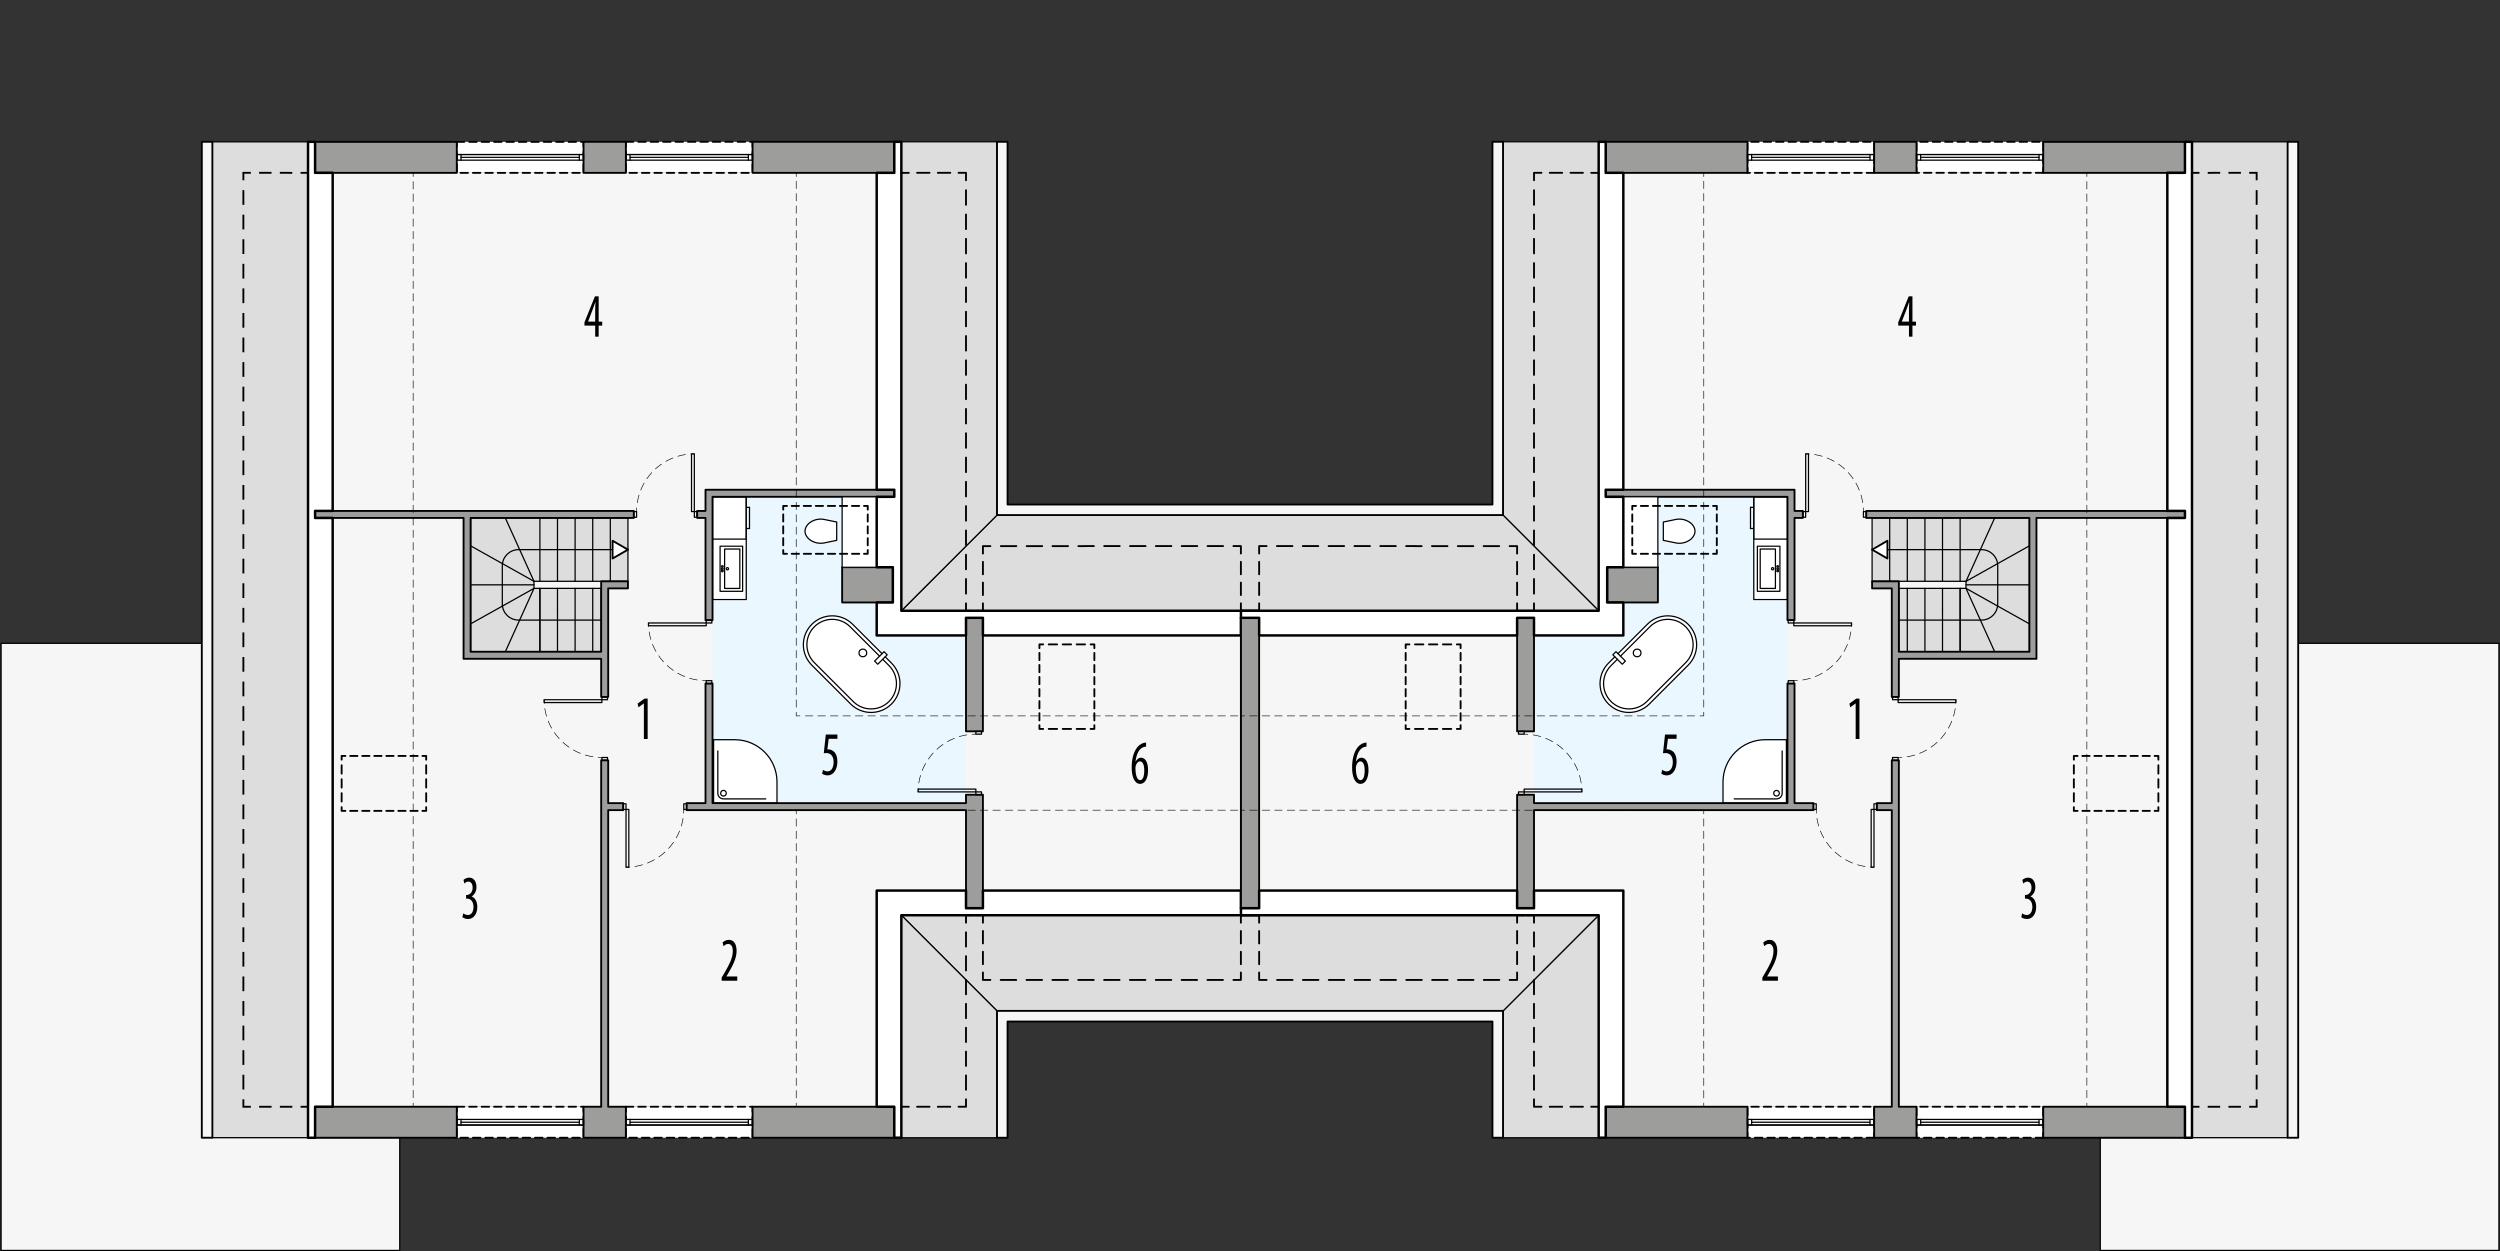 <?xml version="1.0" encoding="UTF-8"?><svg id="a" xmlns="http://www.w3.org/2000/svg" viewBox="0 0 1006.16 503.65"><rect x="0" y="0" width="1006.16" height="503.65" fill="#333333" stroke="none"/><rect x="882.19" y="57.08" width="38.5" height="400.82" transform="translate(1802.88 514.98) rotate(-180)" style="fill:#ddd; stroke:#000; stroke-linecap:round; stroke-linejoin:round; stroke-width:.5px;"/><polygon points="643.41 368.35 604.91 406.87 604.91 457.9 643.41 457.9 643.41 368.35" style="fill:#ddd; stroke:#000; stroke-linecap:round; stroke-linejoin:round; stroke-width:.5px;"/><polygon points="643.41 245.82 604.91 207.31 604.91 57.07 643.41 57.07 643.41 245.82" style="fill:#ddd; stroke:#000; stroke-linecap:round; stroke-linejoin:round; stroke-width:.5px;"/><polygon points="604.91 207.31 401.26 207.31 362.76 245.82 643.41 245.82 604.91 207.31" style="fill:#ddd; stroke:#000; stroke-linecap:round; stroke-linejoin:round; stroke-width:.5px;"/><polygon points="362.76 368.35 401.26 406.87 604.91 406.87 643.41 368.35 362.76 368.35" style="fill:#ddd; stroke:#000; stroke-linecap:round; stroke-linejoin:round; stroke-width:.5px;"/><rect x="85.48" y="57.08" width="38.5" height="400.82" style="fill:#ddd; stroke:#000; stroke-linecap:round; stroke-linejoin:round; stroke-width:.5px;"/><polygon points="362.76 368.35 401.26 406.87 401.26 457.9 362.76 457.9 362.76 368.35" style="fill:#ddd; stroke:#000; stroke-linecap:round; stroke-linejoin:round; stroke-width:.5px;"/><polygon points="362.76 245.82 401.26 207.31 401.26 57.07 362.76 57.07 362.76 245.82" style="fill:#ddd; stroke:#000; stroke-linecap:round; stroke-linejoin:round; stroke-width:.5px;"/><polygon points="160.88 457.89 85.48 457.89 85.48 258.91 .44 258.91 .44 503.26 160.88 503.26 160.88 457.89" style="fill:#f6f6f6; stroke:#000; stroke-linecap:round; stroke-linejoin:round; stroke-width:.5px;"/><polygon points="499.41 255.74 352.84 255.74 352.84 69.55 133.89 69.55 133.89 445.42 352.84 445.42 352.84 358.43 499.41 358.43 499.41 255.74" style="fill:#f6f6f6; stroke-width:0px;"/><polygon points="352.84 199.95 286.77 199.95 286.77 323.22 388.78 323.22 388.78 255.74 352.84 255.74 352.84 199.95" style="fill:#ebf7fe; stroke-width:0px;"/><rect x="183.84" y="57.09" width="51.01" height="12.47" style="fill:#fff; stroke:#000; stroke-dasharray:0 0 3 2; stroke-linecap:round; stroke-linejoin:round; stroke-width:.75px;"/><rect x="251.88" y="57.07" width="50.99" height="12.49" style="fill:#fff; stroke:#000; stroke-dasharray:0 0 3 2; stroke-linecap:round; stroke-linejoin:round; stroke-width:.75px;"/><rect x="183.84" y="445.42" width="51.01" height="12.48" style="fill:#fff; stroke:#000; stroke-dasharray:0 0 3 2; stroke-linecap:round; stroke-linejoin:round; stroke-width:.75px;"/><rect x="251.88" y="445.42" width="50.99" height="12.47" style="fill:#fff; stroke:#000; stroke-dasharray:0 0 3 2; stroke-linecap:round; stroke-linejoin:round; stroke-width:.75px;"/><polygon points="600.66 57.07 600.66 203.05 405.51 203.05 405.51 57.07 401.26 57.07 401.26 207.3 604.91 207.3 604.91 57.07 600.66 57.07" style="fill:#f6f6f6; stroke:#000; stroke-linecap:round; stroke-linejoin:round; stroke-width:.75px;"/><polygon points="401.26 406.85 401.26 457.9 405.51 457.9 405.51 411.12 600.66 411.12 600.66 457.9 604.91 457.9 604.91 406.85 401.26 406.85" style="fill:#f6f6f6; stroke:#000; stroke-linecap:round; stroke-linejoin:round; stroke-width:.75px;"/><rect x="81.22" y="57.08" width="4.25" height="400.82" style="fill:#f6f6f6; stroke:#000; stroke-linecap:round; stroke-linejoin:round; stroke-width:.75px;"/><polygon points="241.95 236.8 214.91 236.8 214.91 233.96 252.72 233.96 252.72 208.45 189.4 208.45 189.4 262.31 241.95 262.31 241.95 236.8" style="fill:#ddd; stroke:#000; stroke-linecap:round; stroke-linejoin:round; stroke-width:.5px;"/><line x1="214.91" y1="235.38" x2="189.4" y2="235.38" style="fill:none; stroke:#000; stroke-linecap:round; stroke-linejoin:round; stroke-width:.5px;"/><line x1="217.29" y1="262.31" x2="217.29" y2="236.8" style="fill:none; stroke:#000; stroke-linecap:round; stroke-linejoin:round; stroke-width:.5px;"/><line x1="214.91" y1="236.8" x2="203.37" y2="262.31" style="fill:none; stroke:#000; stroke-linecap:round; stroke-linejoin:round; stroke-width:.5px;"/><line x1="214.91" y1="236.8" x2="189.4" y2="251.08" style="fill:none; stroke:#000; stroke-linecap:round; stroke-linejoin:round; stroke-width:.5px;"/><line x1="217.29" y1="208.45" x2="217.29" y2="233.96" style="fill:none; stroke:#000; stroke-linecap:round; stroke-linejoin:round; stroke-width:.5px;"/><line x1="214.91" y1="233.96" x2="203.37" y2="208.45" style="fill:none; stroke:#000; stroke-linecap:round; stroke-linejoin:round; stroke-width:.5px;"/><line x1="214.91" y1="233.96" x2="189.4" y2="219.68" style="fill:none; stroke:#000; stroke-linecap:round; stroke-linejoin:round; stroke-width:.5px;"/><line x1="217.29" y1="262.31" x2="217.29" y2="236.8" style="fill:none; stroke:#000; stroke-linecap:round; stroke-linejoin:round; stroke-width:.5px;"/><line x1="224.37" y1="245.13" x2="224.37" y2="236.8" style="fill:none; stroke:#000; stroke-linecap:round; stroke-linejoin:round; stroke-width:.5px;"/><line x1="231.46" y1="262.31" x2="231.46" y2="236.8" style="fill:none; stroke:#000; stroke-linecap:round; stroke-linejoin:round; stroke-width:.5px;"/><line x1="238.55" y1="262.31" x2="238.55" y2="236.8" style="fill:none; stroke:#000; stroke-linecap:round; stroke-linejoin:round; stroke-width:.5px;"/><line x1="224.37" y1="208.45" x2="224.37" y2="233.96" style="fill:none; stroke:#000; stroke-linecap:round; stroke-linejoin:round; stroke-width:.5px;"/><line x1="231.46" y1="208.45" x2="231.46" y2="233.96" style="fill:none; stroke:#000; stroke-linecap:round; stroke-linejoin:round; stroke-width:.5px;"/><line x1="238.55" y1="208.45" x2="238.55" y2="233.96" style="fill:none; stroke:#000; stroke-linecap:round; stroke-linejoin:round; stroke-width:.5px;"/><line x1="245.63" y1="208.45" x2="245.63" y2="233.96" style="fill:none; stroke:#000; stroke-linecap:round; stroke-linejoin:round; stroke-width:.5px;"/><path d="M252.72,221.21h-44.03c-3.61,0-6.53,2.92-6.53,6.53v15.29c0,3.61,2.92,6.53,6.53,6.53h33.26" style="fill:none; stroke:#000; stroke-linecap:round; stroke-linejoin:round; stroke-width:.5px;"/><line x1="224.37" y1="245.13" x2="224.37" y2="262.31" style="fill:none; stroke:#000; stroke-linecap:round; stroke-linejoin:round; stroke-width:.5px;"/><polygon points="252.72 221.21 246.54 217.64 246.54 224.78 252.72 221.21" style="fill:#fff; stroke:#000; stroke-linecap:round; stroke-linejoin:round; stroke-width:.75px;"/><line x1="338.93" y1="228.29" x2="338.93" y2="228.29" style="fill:none; stroke:#000; stroke-linecap:round; stroke-linejoin:round; stroke-width:.5px;"/><path d="M336.74,217.47l-4.93,1.02c-2.01.42-4.1-.01-5.78-1.19-.75-.53-1.34-1.25-1.73-2.08-.42-.91-.42-1.96,0-2.87.39-.83.98-1.55,1.73-2.08,1.68-1.18,3.77-1.61,5.78-1.19l4.93,1.02v7.37" style="fill:#fff; stroke:#000; stroke-linecap:round; stroke-linejoin:round; stroke-width:.5px;"/><path d="M287.2,323.22v-25.51h8.5c9.39,0,17.01,7.61,17.01,17.01v8.5h-25.51Z" style="fill:#fff; stroke:#000; stroke-linecap:round; stroke-linejoin:round; stroke-width:.5px;"/><path d="M288.9,302.23v17.02c0,1.25,1.02,2.27,2.27,2.27h17.02" style="fill:none; stroke:#000; stroke-linecap:round; stroke-linejoin:round; stroke-width:.5px;"/><circle cx="291.17" cy="319.25" r="1.13" style="fill:none; stroke:#000; stroke-linecap:round; stroke-linejoin:round; stroke-width:.5px;"/><rect x="286.77" y="199.95" width="13.57" height="41.34" style="fill:#fff; stroke:#000; stroke-linecap:round; stroke-linejoin:round; stroke-width:.5px;"/><polyline points="289.81 219.83 298.88 219.83 298.88 237.97 289.81 237.97 289.81 219.83" style="fill:none; stroke:#000; stroke-linecap:round; stroke-linejoin:round; stroke-width:.5px;"/><rect x="291.63" y="220.96" width="6.12" height="15.87" style="fill:none; stroke:#000; stroke-linecap:round; stroke-linejoin:round; stroke-width:.5px;"/><circle cx="292.76" cy="228.9" r=".45" style="fill:none; stroke:#000; stroke-linecap:round; stroke-linejoin:round; stroke-width:.5px;"/><circle cx="290.72" cy="228.9" r=".34" style="fill:none; stroke:#000; stroke-linecap:round; stroke-linejoin:round; stroke-width:.5px;"/><circle cx="290.72" cy="229.8" r=".34" style="fill:none; stroke:#000; stroke-linecap:round; stroke-linejoin:round; stroke-width:.5px;"/><circle cx="290.72" cy="227.99" r=".34" style="fill:none; stroke:#000; stroke-linecap:round; stroke-linejoin:round; stroke-width:.5px;"/><line x1="290.32" y1="205.62" x2="290.32" y2="201.37" style="fill:none; stroke:#000; stroke-linecap:round; stroke-linejoin:round; stroke-width:.5px;"/><line x1="288.19" y1="205.62" x2="290.32" y2="205.62" style="fill:none; stroke:#000; stroke-linecap:round; stroke-linejoin:round; stroke-width:.5px;"/><line x1="290.32" y1="201.37" x2="288.19" y2="201.37" style="fill:none; stroke:#000; stroke-linecap:round; stroke-linejoin:round; stroke-width:.5px;"/><line x1="288.19" y1="201.37" x2="288.19" y2="205.62" style="fill:none; stroke:#000; stroke-linecap:round; stroke-linejoin:round; stroke-width:.5px;"/><line x1="301.65" y1="212.7" x2="301.65" y2="204.2" style="fill:none; stroke:#000; stroke-linecap:round; stroke-linejoin:round; stroke-width:.5px;"/><line x1="300.24" y1="212.7" x2="301.65" y2="212.7" style="fill:none; stroke:#000; stroke-linecap:round; stroke-linejoin:round; stroke-width:.5px;"/><line x1="301.65" y1="204.2" x2="300.24" y2="204.2" style="fill:none; stroke:#000; stroke-linecap:round; stroke-linejoin:round; stroke-width:.5px;"/><rect x="286.77" y="199.95" width="13.46" height="17.01" style="fill:#fff; stroke:#000; stroke-linecap:round; stroke-linejoin:round; stroke-width:.5px;"/><path d="M343.16,251.25l11.83,11.83.8-.8,1.26,1.26-.8.8,2.55,2.55c4.54,4.54,4.54,11.9,0,16.44s-11.9,4.54-16.44,0l-15.63-15.63c-4.54-4.54-4.54-11.9,0-16.44,4.54-4.54,11.9-4.54,16.44,0Z" style="fill:#fff; stroke:#000; stroke-linecap:round; stroke-linejoin:round; stroke-width:.5px;"/><circle cx="347.27" cy="262.78" r="1.54" style="fill:none; stroke:#000; stroke-linecap:round; stroke-linejoin:round; stroke-width:.5px;"/><polyline points="354.99 263.08 352 266.06 353.27 267.33 356.25 264.34" style="fill:none; stroke:#000; stroke-linecap:round; stroke-linejoin:round; stroke-width:.5px;"/><path d="M355.25,265.34l2.55,2.55c3.99,3.99,3.99,10.45,0,14.43-3.99,3.99-10.45,3.99-14.43,0l-15.63-15.63c-3.99-3.99-3.99-10.45,0-14.43,3.99-3.99,10.45-3.99,14.43,0l11.83,11.83" style="fill:none; stroke:#000; stroke-linecap:round; stroke-linejoin:round; stroke-width:.5px;"/><rect x="499.41" y="248.66" width="7.32" height="116.86" style="fill:#9d9d9c; stroke:#000; stroke-linecap:round; stroke-linejoin:round; stroke-width:.75px;"/><rect x="234.85" y="57.08" width="17.04" height="12.48" style="fill:#9d9d9c; stroke:#000; stroke-linecap:round; stroke-linejoin:round; stroke-width:.75px;"/><polygon points="126.81 208.45 186.57 208.45 186.57 265.15 241.95 265.15 241.95 280.48 244.78 280.48 244.78 236.8 252.72 236.8 252.72 233.96 241.95 233.96 241.95 262.31 189.4 262.31 189.4 208.45 255.07 208.45 255.07 205.62 126.81 205.62 126.81 208.45" style="fill:#9d9d9c; stroke:#000; stroke-linecap:round; stroke-linejoin:round; stroke-width:.75px;"/><polygon points="244.78 326.06 250.82 326.06 250.82 323.22 244.78 323.22 244.78 306 241.95 306 241.95 445.42 234.85 445.42 234.85 457.9 251.88 457.9 251.88 445.42 244.78 445.42 244.78 326.06" style="fill:#9d9d9c; stroke:#000; stroke-linecap:round; stroke-linejoin:round; stroke-width:.75px;"/><polygon points="283.94 249.59 286.77 249.59 286.77 199.95 359.92 199.95 359.92 197.11 283.94 197.11 283.94 205.62 280.58 205.62 280.58 208.45 283.94 208.45 283.94 249.59" style="fill:#9d9d9c; stroke:#000; stroke-linecap:round; stroke-linejoin:round; stroke-width:.75px;"/><rect x="126.81" y="445.42" width="57.03" height="12.47" style="fill:#9d9d9c; stroke:#000; stroke-linecap:round; stroke-linejoin:round; stroke-width:.75px;"/><rect x="126.81" y="57.09" width="57.03" height="12.47" style="fill:#9d9d9c; stroke:#000; stroke-linecap:round; stroke-linejoin:round; stroke-width:.75px;"/><rect x="302.88" y="57.07" width="57.04" height="12.49" style="fill:#9d9d9c; stroke:#000; stroke-linecap:round; stroke-linejoin:round; stroke-width:.75px;"/><rect x="338.93" y="228.29" width="20.41" height="14.17" style="fill:#9d9d9c; stroke:#000; stroke-linecap:round; stroke-linejoin:round; stroke-width:.75px;"/><rect x="388.78" y="248.14" width="6.8" height="46.2" style="fill:#9d9d9c; stroke:#000; stroke-linecap:round; stroke-linejoin:round; stroke-width:.75px;"/><rect x="302.88" y="445.42" width="57.04" height="12.47" style="fill:#9d9d9c; stroke:#000; stroke-linecap:round; stroke-linejoin:round; stroke-width:.75px;"/><polygon points="395.59 319.85 388.78 319.85 388.78 323.22 286.77 323.22 286.77 275.1 283.94 275.1 283.94 323.22 276.33 323.22 276.33 326.06 388.78 326.06 388.78 365.52 395.59 365.52 395.59 319.85" style="fill:#9d9d9c; stroke:#000; stroke-linecap:round; stroke-linejoin:round; stroke-width:.75px;"/><line x1="301.19" y1="64.46" x2="253.57" y2="64.46" style="fill:none; stroke:#000; stroke-linecap:round; stroke-linejoin:round; stroke-width:.5px;"/><line x1="301.19" y1="63.32" x2="253.57" y2="63.32" style="fill:none; stroke:#000; stroke-linecap:round; stroke-linejoin:round; stroke-width:.5px;"/><line x1="301.19" y1="62.19" x2="253.57" y2="62.19" style="fill:none; stroke:#000; stroke-linecap:round; stroke-linejoin:round; stroke-width:.5px;"/><line x1="251.88" y1="62.19" x2="302.89" y2="62.19" style="fill:none; stroke:#000; stroke-linecap:round; stroke-linejoin:round; stroke-width:.5px;"/><polyline points="302.89 64.46 302.89 62.19 301.19 62.19 301.19 64.46 302.89 64.46" style="fill:none; stroke:#000; stroke-linecap:round; stroke-linejoin:round; stroke-width:.5px;"/><polyline points="253.57 64.46 253.57 62.19 251.87 62.19 251.87 64.46 253.57 64.46" style="fill:none; stroke:#000; stroke-linecap:round; stroke-linejoin:round; stroke-width:.5px;"/><line x1="185.54" y1="64.46" x2="233.16" y2="64.46" style="fill:none; stroke:#000; stroke-linecap:round; stroke-linejoin:round; stroke-width:.5px;"/><line x1="185.54" y1="63.32" x2="233.16" y2="63.32" style="fill:none; stroke:#000; stroke-linecap:round; stroke-linejoin:round; stroke-width:.5px;"/><line x1="185.54" y1="62.19" x2="233.16" y2="62.19" style="fill:none; stroke:#000; stroke-linecap:round; stroke-linejoin:round; stroke-width:.5px;"/><line x1="234.85" y1="62.19" x2="183.84" y2="62.19" style="fill:none; stroke:#000; stroke-linecap:round; stroke-linejoin:round; stroke-width:.5px;"/><polyline points="183.84 64.46 183.84 62.19 185.54 62.19 185.54 64.46 183.84 64.46" style="fill:none; stroke:#000; stroke-linecap:round; stroke-linejoin:round; stroke-width:.5px;"/><polyline points="233.16 64.46 233.16 62.19 234.86 62.19 234.86 64.46 233.16 64.46" style="fill:none; stroke:#000; stroke-linecap:round; stroke-linejoin:round; stroke-width:.5px;"/><line x1="301.19" y1="450.53" x2="253.57" y2="450.53" style="fill:none; stroke:#000; stroke-linecap:round; stroke-linejoin:round; stroke-width:.5px;"/><line x1="301.19" y1="451.66" x2="253.57" y2="451.66" style="fill:none; stroke:#000; stroke-linecap:round; stroke-linejoin:round; stroke-width:.5px;"/><line x1="301.19" y1="452.79" x2="253.57" y2="452.79" style="fill:none; stroke:#000; stroke-linecap:round; stroke-linejoin:round; stroke-width:.5px;"/><line x1="251.88" y1="452.79" x2="302.89" y2="452.79" style="fill:none; stroke:#000; stroke-linecap:round; stroke-linejoin:round; stroke-width:.5px;"/><polyline points="302.89 450.53 302.89 452.79 301.19 452.79 301.19 450.53 302.89 450.53" style="fill:none; stroke:#000; stroke-linecap:round; stroke-linejoin:round; stroke-width:.5px;"/><polyline points="253.57 450.53 253.57 452.79 251.87 452.79 251.87 450.53 253.57 450.53" style="fill:none; stroke:#000; stroke-linecap:round; stroke-linejoin:round; stroke-width:.5px;"/><line x1="185.54" y1="450.53" x2="233.16" y2="450.53" style="fill:none; stroke:#000; stroke-linecap:round; stroke-linejoin:round; stroke-width:.5px;"/><line x1="185.54" y1="451.66" x2="233.16" y2="451.66" style="fill:none; stroke:#000; stroke-linecap:round; stroke-linejoin:round; stroke-width:.5px;"/><line x1="185.54" y1="452.79" x2="233.16" y2="452.79" style="fill:none; stroke:#000; stroke-linecap:round; stroke-linejoin:round; stroke-width:.5px;"/><line x1="234.85" y1="452.79" x2="183.84" y2="452.79" style="fill:none; stroke:#000; stroke-linecap:round; stroke-linejoin:round; stroke-width:.5px;"/><polyline points="183.84 450.53 183.84 452.79 185.54 452.79 185.54 450.53 183.84 450.53" style="fill:none; stroke:#000; stroke-linecap:round; stroke-linejoin:round; stroke-width:.5px;"/><polyline points="233.16 450.53 233.16 452.79 234.86 452.79 234.86 450.53 233.16 450.53" style="fill:none; stroke:#000; stroke-linecap:round; stroke-linejoin:round; stroke-width:.5px;"/><path d="M337.02,297.33h-3.5l-.54,4.32c.16-.05.3-.05.48-.05.7,0,1.78.38,2.48,1.22.68.85,1.08,2.05,1.08,3.7,0,3.22-1.62,5.55-3.94,5.55-.78,0-1.68-.28-2.2-.7l.34-1.55c.4.3,1.1.65,1.82.65,1.32,0,2.46-1.28,2.46-3.75s-1.26-3.65-2.94-3.65c-.48,0-.78.03-1.02.08l.82-7.52h4.66v1.7Z" style="stroke-width:0px;"/><path d="M461.26,300.47c-.26.02-.54.08-.92.17-2.16.65-3.02,3.35-3.34,5.85h.06c.5-.92,1.22-1.55,2.2-1.55,1.66,0,2.8,1.9,2.8,5s-1.12,5.55-3.2,5.55c-2.26,0-3.4-2.88-3.4-6.6,0-3.15.66-5.6,1.68-7.32.78-1.38,2.02-2.27,3.14-2.57.42-.1.76-.12.98-.15v1.62ZM460.52,310.09c0-2.45-.68-3.67-1.74-3.67-.64,0-1.3.55-1.68,1.75-.06.17-.12.5-.12.97.02,3.32.84,4.85,1.88,4.85.88,0,1.66-1.07,1.66-3.9Z" style="stroke-width:0px;"/><path d="M239.54,135.5v-4.47h-4.32v-1.3l4.22-10.47h1.5v10.2h1.42v1.58h-1.42v4.47h-1.4ZM239.54,129.45v-4.6c0-1.12.06-2.12.12-3.2h-.08c-.44,1.3-.72,2.07-1.1,3.07l-1.8,4.67v.05h2.86Z" style="stroke-width:0px;"/><path d="M186.44,367.59c.4.3,1.1.67,1.88.67,1.34,0,2.24-1.22,2.24-3.25,0-2.12-1.06-3.35-2.62-3.35h-.36v-1.45h.3c.92-.03,2.34-.9,2.34-2.9,0-1.62-.7-2.5-1.72-2.5-.64,0-1.2.4-1.62.78l-.34-1.45c.48-.47,1.36-.92,2.34-.92,1.84,0,2.88,1.65,2.88,3.75,0,1.62-.68,3.05-1.94,3.8v.05c1.16.4,2.28,1.7,2.28,4.25s-1.36,4.8-3.72,4.8c-.84,0-1.76-.3-2.28-.75l.34-1.52Z" style="stroke-width:0px;"/><path d="M290.45,394.69v-1.25l1.1-1.87c1.54-2.67,3.38-5.72,3.38-8.77,0-1.8-.64-2.9-1.86-2.9-.94,0-1.54.62-1.88.9l-.38-1.45c.46-.47,1.36-1.1,2.54-1.1,2.16,0,3.1,2,3.1,4.45,0,3.05-1.6,6-3.2,8.75l-.88,1.5v.05h4.34v1.7h-6.26Z" style="stroke-width:0px;"/><path d="M259.14,283.11h-.04l-2.16,1.55-.3-1.5,2.74-2h1.28v16.25h-1.52v-14.3Z" style="stroke-width:0px;"/><line x1="166.28" y1="69.56" x2="166.28" y2="71.06" style="fill:none; stroke:#000; stroke-linecap:round; stroke-linejoin:round; stroke-width:.25px;"/><line x1="166.28" y1="73.06" x2="166.28" y2="442.92" style="fill:none; stroke:#000; stroke-dasharray:0 0 3.01 2; stroke-linecap:round; stroke-linejoin:round; stroke-width:.25px;"/><line x1="166.28" y1="443.93" x2="166.28" y2="445.43" style="fill:none; stroke:#000; stroke-linecap:round; stroke-linejoin:round; stroke-width:.25px;"/><line x1="506.72" y1="288.13" x2="505.22" y2="288.13" style="fill:none; stroke:#000; stroke-linecap:round; stroke-linejoin:round; stroke-width:.25px;"/><line x1="503.21" y1="288.13" x2="322.96" y2="288.13" style="fill:none; stroke:#000; stroke-dasharray:0 0 3.02 2.01; stroke-linecap:round; stroke-linejoin:round; stroke-width:.25px;"/><polyline points="321.95 288.13 320.45 288.13 320.45 286.63" style="fill:none; stroke:#000; stroke-linecap:round; stroke-linejoin:round; stroke-width:.25px;"/><line x1="320.45" y1="284.64" x2="320.45" y2="72.05" style="fill:none; stroke:#000; stroke-dasharray:0 0 2.98 1.99; stroke-linecap:round; stroke-linejoin:round; stroke-width:.25px;"/><line x1="320.45" y1="71.06" x2="320.45" y2="69.56" style="fill:none; stroke:#000; stroke-linecap:round; stroke-linejoin:round; stroke-width:.25px;"/><line x1="506.72" y1="326.06" x2="505.22" y2="326.06" style="fill:none; stroke:#000; stroke-linecap:round; stroke-linejoin:round; stroke-width:.25px;"/><line x1="503.21" y1="326.06" x2="322.96" y2="326.06" style="fill:none; stroke:#000; stroke-dasharray:0 0 3.02 2.01; stroke-linecap:round; stroke-linejoin:round; stroke-width:.25px;"/><polyline points="321.95 326.06 320.45 326.06 320.45 327.56" style="fill:none; stroke:#000; stroke-linecap:round; stroke-linejoin:round; stroke-width:.25px;"/><line x1="320.45" y1="329.54" x2="320.45" y2="442.93" style="fill:none; stroke:#000; stroke-dasharray:0 0 2.98 1.99; stroke-linecap:round; stroke-linejoin:round; stroke-width:.25px;"/><line x1="320.45" y1="443.93" x2="320.45" y2="445.43" style="fill:none; stroke:#000; stroke-linecap:round; stroke-linejoin:round; stroke-width:.25px;"/><rect x="284.22" y="249.59" width="2.27" height="1.13" style="fill:none; stroke:#000; stroke-linecap:round; stroke-linejoin:round; stroke-width:.5px;"/><rect x="284.22" y="273.96" width="2.27" height="1.13" style="fill:none; stroke:#000; stroke-linecap:round; stroke-linejoin:round; stroke-width:.5px;"/><rect x="260.98" y="250.72" width="23.24" height="1.13" style="fill:none; stroke:#000; stroke-linecap:round; stroke-linejoin:round; stroke-width:.5px;"/><path d="M260.98,250.72c0,.5.02,1,.05,1.5" style="fill:none; stroke:#000; stroke-linecap:round; stroke-linejoin:round; stroke-width:.25px;"/><path d="M261.25,254.3c1.6,10.31,9.97,18.39,20.42,19.52" style="fill:none; stroke:#000; stroke-dasharray:0 0 3.14 2.09; stroke-linecap:round; stroke-linejoin:round; stroke-width:.25px;"/><path d="M282.72,273.92c.5.03,1,.05,1.5.05" style="fill:none; stroke:#000; stroke-linecap:round; stroke-linejoin:round; stroke-width:.25px;"/><rect x="242.23" y="280.48" width="2.27" height="1.13" style="fill:none; stroke:#000; stroke-linecap:round; stroke-linejoin:round; stroke-width:.5px;"/><rect x="242.23" y="304.86" width="2.27" height="1.13" style="fill:none; stroke:#000; stroke-linecap:round; stroke-linejoin:round; stroke-width:.5px;"/><rect x="218.99" y="281.62" width="23.24" height="1.13" style="fill:none; stroke:#000; stroke-linecap:round; stroke-linejoin:round; stroke-width:.5px;"/><path d="M218.99,281.62c0,.5.02,1,.05,1.5" style="fill:none; stroke:#000; stroke-linecap:round; stroke-linejoin:round; stroke-width:.25px;"/><path d="M219.26,285.2c1.6,10.31,9.97,18.39,20.42,19.52" style="fill:none; stroke:#000; stroke-dasharray:0 0 3.14 2.09; stroke-linecap:round; stroke-linejoin:round; stroke-width:.25px;"/><path d="M240.73,304.81c.5.03,1,.05,1.5.05" style="fill:none; stroke:#000; stroke-linecap:round; stroke-linejoin:round; stroke-width:.25px;"/><rect x="250.82" y="323.5" width="1.13" height="2.27" style="fill:none; stroke:#000; stroke-linecap:round; stroke-linejoin:round; stroke-width:.5px;"/><rect x="275.2" y="323.5" width="1.13" height="2.27" style="fill:none; stroke:#000; stroke-linecap:round; stroke-linejoin:round; stroke-width:.5px;"/><rect x="251.95" y="325.77" width="1.13" height="23.24" style="fill:none; stroke:#000; stroke-linecap:round; stroke-linejoin:round; stroke-width:.5px;"/><path d="M251.95,349.02c.5,0,1-.02,1.5-.05" style="fill:none; stroke:#000; stroke-linecap:round; stroke-linejoin:round; stroke-width:.25px;"/><path d="M255.53,348.74c10.31-1.6,18.39-9.97,19.52-20.42" style="fill:none; stroke:#000; stroke-dasharray:0 0 3.14 2.09; stroke-linecap:round; stroke-linejoin:round; stroke-width:.25px;"/><path d="M275.15,327.27c.03-.5.05-1,.05-1.5" style="fill:none; stroke:#000; stroke-linecap:round; stroke-linejoin:round; stroke-width:.25px;"/><rect x="279.45" y="205.9" width="1.13" height="2.27" style="fill:none; stroke:#000; stroke-linecap:round; stroke-linejoin:round; stroke-width:.5px;"/><rect x="255.07" y="205.9" width="1.13" height="2.27" style="fill:none; stroke:#000; stroke-linecap:round; stroke-linejoin:round; stroke-width:.5px;"/><rect x="278.31" y="182.66" width="1.13" height="23.24" style="fill:none; stroke:#000; stroke-linecap:round; stroke-linejoin:round; stroke-width:.5px;"/><path d="M279.45,182.66c-.5,0-1,.02-1.5.05" style="fill:none; stroke:#000; stroke-linecap:round; stroke-linejoin:round; stroke-width:.25px;"/><path d="M275.87,182.93c-10.31,1.6-18.39,9.97-19.52,20.42" style="fill:none; stroke:#000; stroke-dasharray:0 0 3.14 2.09; stroke-linecap:round; stroke-linejoin:round; stroke-width:.25px;"/><path d="M256.25,204.4c-.03.5-.05,1-.05,1.5" style="fill:none; stroke:#000; stroke-linecap:round; stroke-linejoin:round; stroke-width:.25px;"/><rect x="392.75" y="318.71" width="2.27" height="1.13" style="fill:none; stroke:#000; stroke-linecap:round; stroke-linejoin:round; stroke-width:.5px;"/><rect x="392.75" y="294.34" width="2.27" height="1.13" style="fill:none; stroke:#000; stroke-linecap:round; stroke-linejoin:round; stroke-width:.5px;"/><rect x="369.51" y="317.58" width="23.24" height="1.13" style="fill:none; stroke:#000; stroke-linecap:round; stroke-linejoin:round; stroke-width:.5px;"/><path d="M369.51,318.71c0-.5.02-1,.05-1.5" style="fill:none; stroke:#000; stroke-linecap:round; stroke-linejoin:round; stroke-width:.25px;"/><path d="M369.78,315.13c1.6-10.31,9.97-18.39,20.42-19.52" style="fill:none; stroke:#000; stroke-dasharray:0 0 3.14 2.09; stroke-linecap:round; stroke-linejoin:round; stroke-width:.25px;"/><path d="M391.25,295.52c.5-.03,1-.05,1.5-.05" style="fill:none; stroke:#000; stroke-linecap:round; stroke-linejoin:round; stroke-width:.25px;"/><rect x="338.93" y="199.95" width="13.91" height="28.35" style="fill:#fff; stroke:#000; stroke-linecap:round; stroke-linejoin:round; stroke-width:.5px;"/><polygon points="499.41 358.43 395.59 358.43 395.59 365.52 388.78 365.52 388.78 358.43 352.84 358.43 352.84 445.42 359.92 445.42 359.92 457.89 362.76 457.89 362.76 368.35 506.72 368.35 506.72 365.52 499.41 365.52 499.41 358.43" style="fill:#fff; stroke:#000; stroke-linecap:round; stroke-linejoin:round;"/><polygon points="126.81 208.45 126.81 205.62 133.89 205.62 133.89 69.55 126.81 69.55 126.81 57.09 123.97 57.08 123.97 457.9 126.81 457.9 126.81 445.42 133.89 445.42 133.89 208.45 126.81 208.45" style="fill:#fff; stroke:#000; stroke-linecap:round; stroke-linejoin:round;"/><polygon points="362.76 245.82 362.76 57.07 359.92 57.07 359.92 69.56 352.84 69.56 352.84 197.11 359.92 197.11 359.92 199.95 352.84 199.95 352.84 228.29 359.34 228.29 359.34 242.47 352.84 242.47 352.84 255.74 388.78 255.74 388.78 248.66 395.59 248.66 395.59 255.74 499.41 255.74 499.41 248.66 506.72 248.66 506.72 245.82 362.76 245.82" style="fill:#fff; stroke:#000; stroke-linecap:round; stroke-linejoin:round;"/><polyline points="349.23 205.11 349.23 203.61 347.73 203.61" style="fill:none; stroke:#000; stroke-linecap:round; stroke-linejoin:round; stroke-width:.75px;"/><line x1="345.79" y1="203.61" x2="317.69" y2="203.61" style="fill:none; stroke:#000; stroke-dasharray:0 0 2.91 1.94; stroke-linecap:round; stroke-linejoin:round; stroke-width:.75px;"/><polyline points="316.72 203.61 315.22 203.61 315.22 205.11" style="fill:none; stroke:#000; stroke-linecap:round; stroke-linejoin:round; stroke-width:.75px;"/><line x1="315.22" y1="207.02" x2="315.22" y2="220.42" style="fill:none; stroke:#000; stroke-dasharray:0 0 2.87 1.91; stroke-linecap:round; stroke-linejoin:round; stroke-width:.75px;"/><polyline points="315.22 221.38 315.22 222.88 316.72 222.88" style="fill:none; stroke:#000; stroke-linecap:round; stroke-linejoin:round; stroke-width:.75px;"/><line x1="318.65" y1="222.88" x2="346.76" y2="222.88" style="fill:none; stroke:#000; stroke-dasharray:0 0 2.91 1.94; stroke-linecap:round; stroke-linejoin:round; stroke-width:.75px;"/><polyline points="347.73 222.88 349.23 222.88 349.23 221.38" style="fill:none; stroke:#000; stroke-linecap:round; stroke-linejoin:round; stroke-width:.75px;"/><line x1="349.23" y1="219.47" x2="349.23" y2="206.06" style="fill:none; stroke:#000; stroke-dasharray:0 0 2.87 1.91; stroke-linecap:round; stroke-linejoin:round; stroke-width:.75px;"/><polyline points="137.5 305.74 137.5 304.24 139 304.24" style="fill:none; stroke:#000; stroke-linecap:round; stroke-linejoin:round; stroke-width:.75px;"/><line x1="140.94" y1="304.24" x2="169.05" y2="304.24" style="fill:none; stroke:#000; stroke-dasharray:0 0 2.91 1.94; stroke-linecap:round; stroke-linejoin:round; stroke-width:.75px;"/><polyline points="170.02 304.24 171.52 304.24 171.52 305.74" style="fill:none; stroke:#000; stroke-linecap:round; stroke-linejoin:round; stroke-width:.75px;"/><line x1="171.52" y1="307.98" x2="171.52" y2="323.72" style="fill:none; stroke:#000; stroke-dasharray:0 0 3.37 2.25; stroke-linecap:round; stroke-linejoin:round; stroke-width:.75px;"/><polyline points="171.52 324.85 171.52 326.35 170.02 326.35" style="fill:none; stroke:#000; stroke-linecap:round; stroke-linejoin:round; stroke-width:.75px;"/><line x1="168.08" y1="326.35" x2="139.97" y2="326.35" style="fill:none; stroke:#000; stroke-dasharray:0 0 2.91 1.94; stroke-linecap:round; stroke-linejoin:round; stroke-width:.75px;"/><polyline points="139 326.35 137.5 326.35 137.5 324.85" style="fill:none; stroke:#000; stroke-linecap:round; stroke-linejoin:round; stroke-width:.75px;"/><line x1="137.5" y1="322.6" x2="137.5" y2="306.86" style="fill:none; stroke:#000; stroke-dasharray:0 0 3.37 2.25; stroke-linecap:round; stroke-linejoin:round; stroke-width:.75px;"/><polyline points="438.94 259.35 440.44 259.35 440.44 260.85" style="fill:none; stroke:#000; stroke-linecap:round; stroke-linejoin:round; stroke-width:.75px;"/><line x1="440.44" y1="262.79" x2="440.44" y2="290.9" style="fill:none; stroke:#000; stroke-dasharray:0 0 2.91 1.94; stroke-linecap:round; stroke-linejoin:round; stroke-width:.75px;"/><polyline points="440.44 291.86 440.44 293.36 438.94 293.36" style="fill:none; stroke:#000; stroke-linecap:round; stroke-linejoin:round; stroke-width:.75px;"/><line x1="436.69" y1="293.36" x2="420.95" y2="293.36" style="fill:none; stroke:#000; stroke-dasharray:0 0 3.37 2.25; stroke-linecap:round; stroke-linejoin:round; stroke-width:.75px;"/><polyline points="419.83 293.36 418.33 293.36 418.33 291.86" style="fill:none; stroke:#000; stroke-linecap:round; stroke-linejoin:round; stroke-width:.75px;"/><line x1="418.33" y1="289.93" x2="418.33" y2="261.82" style="fill:none; stroke:#000; stroke-dasharray:0 0 2.91 1.94; stroke-linecap:round; stroke-linejoin:round; stroke-width:.75px;"/><polyline points="418.33 260.85 418.33 259.35 419.83 259.35" style="fill:none; stroke:#000; stroke-linecap:round; stroke-linejoin:round; stroke-width:.75px;"/><line x1="422.08" y1="259.35" x2="437.82" y2="259.35" style="fill:none; stroke:#000; stroke-dasharray:0 0 3.37 2.25; stroke-linecap:round; stroke-linejoin:round; stroke-width:.75px;"/><line x1="123.97" y1="69.56" x2="120.97" y2="69.56" style="fill:none; stroke:#000; stroke-width:.75px;"/><line x1="117.63" y1="69.56" x2="102.62" y2="69.55" style="fill:none; stroke:#000; stroke-dasharray:0 0 5.01 3.34; stroke-width:.75px;"/><polyline points="100.95 69.55 97.95 69.55 97.95 72.55" style="fill:none; stroke:#000; stroke-width:.75px;"/><line x1="97.95" y1="76.51" x2="97.95" y2="440.45" style="fill:none; stroke:#000; stroke-dasharray:0 0 5.93 3.96; stroke-width:.75px;"/><polyline points="97.95 442.43 97.95 445.43 100.95 445.43" style="fill:none; stroke:#000; stroke-width:.75px;"/><line x1="104.29" y1="445.43" x2="119.3" y2="445.43" style="fill:none; stroke:#000; stroke-dasharray:0 0 5.01 3.34; stroke-width:.75px;"/><line x1="120.97" y1="445.43" x2="123.97" y2="445.43" style="fill:none; stroke:#000; stroke-width:.75px;"/><line x1="362.76" y1="445.43" x2="365.76" y2="445.43" style="fill:none; stroke:#000; stroke-linecap:round; stroke-linejoin:round; stroke-width:.75px;"/><line x1="369.09" y1="445.43" x2="384.11" y2="445.43" style="fill:none; stroke:#000; stroke-dasharray:0 0 5.01 3.34; stroke-linecap:round; stroke-linejoin:round; stroke-width:.75px;"/><polyline points="385.78 445.43 388.78 445.43 388.78 442.43" style="fill:none; stroke:#000; stroke-linecap:round; stroke-linejoin:round; stroke-width:.75px;"/><line x1="388.78" y1="438.58" x2="388.78" y2="373.28" style="fill:none; stroke:#000; stroke-dasharray:0 0 5.76 3.84; stroke-linecap:round; stroke-linejoin:round; stroke-width:.75px;"/><polyline points="388.78 371.35 388.78 368.35 391.78 368.35" style="fill:none; stroke:#000; stroke-linecap:round; stroke-linejoin:round; stroke-width:.75px;"/><polyline points="392.59 368.35 395.59 368.35 395.59 371.35" style="fill:none; stroke:#000; stroke-linecap:round; stroke-linejoin:round; stroke-width:.75px;"/><line x1="395.59" y1="374.69" x2="395.59" y2="389.72" style="fill:none; stroke:#000; stroke-dasharray:0 0 5.01 3.34; stroke-linecap:round; stroke-linejoin:round; stroke-width:.75px;"/><polyline points="395.59 391.39 395.59 394.39 398.59 394.39" style="fill:none; stroke:#000; stroke-linecap:round; stroke-linejoin:round; stroke-width:.75px;"/><line x1="402.75" y1="394.39" x2="494.33" y2="394.4" style="fill:none; stroke:#000; stroke-dasharray:0 0 6.24 4.16; stroke-linecap:round; stroke-linejoin:round; stroke-width:.75px;"/><polyline points="496.41 394.4 499.41 394.4 499.41 391.4" style="fill:none; stroke:#000; stroke-linecap:round; stroke-linejoin:round; stroke-width:.75px;"/><line x1="499.41" y1="388.06" x2="499.41" y2="373.02" style="fill:none; stroke:#000; stroke-dasharray:0 0 5.01 3.34; stroke-linecap:round; stroke-linejoin:round; stroke-width:.75px;"/><line x1="499.41" y1="371.35" x2="499.41" y2="368.35" style="fill:none; stroke:#000; stroke-linecap:round; stroke-linejoin:round; stroke-width:.75px;"/><line x1="499.41" y1="245.82" x2="499.41" y2="242.82" style="fill:none; stroke:#000; stroke-linecap:round; stroke-linejoin:round; stroke-width:.75px;"/><line x1="499.41" y1="239.48" x2="499.41" y2="224.45" style="fill:none; stroke:#000; stroke-dasharray:0 0 5.01 3.34; stroke-linecap:round; stroke-linejoin:round; stroke-width:.75px;"/><polyline points="499.41 222.78 499.41 219.78 496.41 219.78" style="fill:none; stroke:#000; stroke-linecap:round; stroke-linejoin:round; stroke-width:.75px;"/><line x1="492.24" y1="219.78" x2="400.67" y2="219.79" style="fill:none; stroke:#000; stroke-dasharray:0 0 6.24 4.16; stroke-linecap:round; stroke-linejoin:round; stroke-width:.75px;"/><polyline points="398.59 219.79 395.59 219.79 395.59 219.79 395.59 222.79" style="fill:none; stroke:#000; stroke-linecap:round; stroke-linejoin:round; stroke-width:.75px;"/><line x1="395.59" y1="226.13" x2="395.59" y2="241.15" style="fill:none; stroke:#000; stroke-dasharray:0 0 5.01 3.34; stroke-linecap:round; stroke-linejoin:round; stroke-width:.75px;"/><polyline points="395.59 242.82 395.59 245.82 392.59 245.82" style="fill:none; stroke:#000; stroke-linecap:round; stroke-linejoin:round; stroke-width:.75px;"/><polyline points="391.78 245.82 388.78 245.82 388.78 242.82" style="fill:none; stroke:#000; stroke-linecap:round; stroke-linejoin:round; stroke-width:.75px;"/><line x1="388.78" y1="238.91" x2="388.78" y2="74.51" style="fill:none; stroke:#000; stroke-dasharray:0 0 5.87 3.91; stroke-linecap:round; stroke-linejoin:round; stroke-width:.75px;"/><polyline points="388.78 72.55 388.78 69.55 388.78 69.55 385.78 69.55" style="fill:none; stroke:#000; stroke-linecap:round; stroke-linejoin:round; stroke-width:.75px;"/><line x1="382.45" y1="69.55" x2="367.43" y2="69.56" style="fill:none; stroke:#000; stroke-dasharray:0 0 5.01 3.34; stroke-linecap:round; stroke-linejoin:round; stroke-width:.75px;"/><line x1="365.76" y1="69.56" x2="362.76" y2="69.56" style="fill:none; stroke:#000; stroke-linecap:round; stroke-linejoin:round; stroke-width:.75px;"/><polygon points="845.29 457.89 920.69 457.89 920.69 258.91 1005.73 258.91 1005.73 503.26 845.29 503.26 845.29 457.89" style="fill:#f6f6f6; stroke:#000; stroke-linecap:round; stroke-linejoin:round; stroke-width:.5px;"/><polygon points="506.76 255.74 653.33 255.74 653.33 69.55 872.27 69.55 872.27 445.42 653.33 445.42 653.33 358.43 506.76 358.43 506.76 255.74" style="fill:#f6f6f6; stroke-width:0px;"/><polygon points="653.33 199.95 719.39 199.95 719.39 323.22 617.38 323.22 617.38 255.74 653.33 255.74 653.33 199.95" style="fill:#ebf7fe; stroke-width:0px;"/><rect x="771.32" y="57.09" width="51.01" height="12.47" transform="translate(1593.65 126.64) rotate(-180)" style="fill:#fff; stroke:#000; stroke-dasharray:0 0 3 2; stroke-linecap:round; stroke-linejoin:round; stroke-width:.75px;"/><rect x="703.29" y="57.07" width="50.99" height="12.49" transform="translate(1457.57 126.63) rotate(-180)" style="fill:#fff; stroke:#000; stroke-dasharray:0 0 3 2; stroke-linecap:round; stroke-linejoin:round; stroke-width:.75px;"/><rect x="771.32" y="445.42" width="51.01" height="12.48" transform="translate(1593.65 903.32) rotate(-180)" style="fill:#fff; stroke:#000; stroke-dasharray:0 0 3 2; stroke-linecap:round; stroke-linejoin:round; stroke-width:.75px;"/><rect x="703.29" y="445.42" width="50.99" height="12.47" transform="translate(1457.57 903.32) rotate(-180)" style="fill:#fff; stroke:#000; stroke-dasharray:0 0 3 2; stroke-linecap:round; stroke-linejoin:round; stroke-width:.75px;"/><rect x="920.69" y="57.08" width="4.25" height="400.82" transform="translate(1845.63 514.98) rotate(-180)" style="fill:#f6f6f6; stroke:#000; stroke-linecap:round; stroke-linejoin:round; stroke-width:.75px;"/><polygon points="764.22 236.8 791.25 236.8 791.25 233.96 753.45 233.96 753.45 208.45 816.76 208.45 816.76 262.31 764.22 262.31 764.22 236.8" style="fill:#ddd; stroke:#000; stroke-linecap:round; stroke-linejoin:round; stroke-width:.5px;"/><line x1="791.25" y1="235.38" x2="816.76" y2="235.38" style="fill:none; stroke:#000; stroke-linecap:round; stroke-linejoin:round; stroke-width:.5px;"/><line x1="788.88" y1="262.31" x2="788.88" y2="236.8" style="fill:none; stroke:#000; stroke-linecap:round; stroke-linejoin:round; stroke-width:.5px;"/><line x1="791.25" y1="236.8" x2="802.79" y2="262.31" style="fill:none; stroke:#000; stroke-linecap:round; stroke-linejoin:round; stroke-width:.5px;"/><line x1="791.25" y1="236.8" x2="816.76" y2="251.08" style="fill:none; stroke:#000; stroke-linecap:round; stroke-linejoin:round; stroke-width:.5px;"/><line x1="788.88" y1="208.45" x2="788.88" y2="233.96" style="fill:none; stroke:#000; stroke-linecap:round; stroke-linejoin:round; stroke-width:.5px;"/><line x1="791.25" y1="233.96" x2="802.79" y2="208.45" style="fill:none; stroke:#000; stroke-linecap:round; stroke-linejoin:round; stroke-width:.5px;"/><line x1="791.25" y1="233.96" x2="816.76" y2="219.68" style="fill:none; stroke:#000; stroke-linecap:round; stroke-linejoin:round; stroke-width:.5px;"/><line x1="788.88" y1="262.31" x2="788.88" y2="236.8" style="fill:none; stroke:#000; stroke-linecap:round; stroke-linejoin:round; stroke-width:.5px;"/><line x1="781.79" y1="245.13" x2="781.79" y2="236.8" style="fill:none; stroke:#000; stroke-linecap:round; stroke-linejoin:round; stroke-width:.5px;"/><line x1="774.71" y1="262.31" x2="774.71" y2="236.8" style="fill:none; stroke:#000; stroke-linecap:round; stroke-linejoin:round; stroke-width:.5px;"/><line x1="767.62" y1="262.31" x2="767.62" y2="236.8" style="fill:none; stroke:#000; stroke-linecap:round; stroke-linejoin:round; stroke-width:.5px;"/><line x1="781.79" y1="208.45" x2="781.79" y2="233.96" style="fill:none; stroke:#000; stroke-linecap:round; stroke-linejoin:round; stroke-width:.5px;"/><line x1="774.71" y1="208.45" x2="774.71" y2="233.96" style="fill:none; stroke:#000; stroke-linecap:round; stroke-linejoin:round; stroke-width:.5px;"/><line x1="767.62" y1="208.45" x2="767.62" y2="233.96" style="fill:none; stroke:#000; stroke-linecap:round; stroke-linejoin:round; stroke-width:.5px;"/><line x1="760.53" y1="208.45" x2="760.53" y2="233.96" style="fill:none; stroke:#000; stroke-linecap:round; stroke-linejoin:round; stroke-width:.5px;"/><path d="M753.45,221.21h44.03c3.61,0,6.53,2.92,6.53,6.53v15.29c0,3.61-2.92,6.53-6.53,6.53h-33.26" style="fill:none; stroke:#000; stroke-linecap:round; stroke-linejoin:round; stroke-width:.5px;"/><line x1="781.79" y1="245.13" x2="781.79" y2="262.31" style="fill:none; stroke:#000; stroke-linecap:round; stroke-linejoin:round; stroke-width:.5px;"/><polygon points="753.45 221.21 759.62 217.64 759.62 224.78 753.45 221.21" style="fill:#fff; stroke:#000; stroke-linecap:round; stroke-linejoin:round; stroke-width:.75px;"/><line x1="667.24" y1="228.29" x2="667.24" y2="228.29" style="fill:none; stroke:#000; stroke-linecap:round; stroke-linejoin:round; stroke-width:.5px;"/><path d="M669.43,217.47l4.93,1.02c2.01.42,4.1-.01,5.78-1.19.75-.53,1.34-1.25,1.73-2.08.42-.91.42-1.96,0-2.87-.39-.83-.98-1.55-1.73-2.08-1.68-1.18-3.77-1.61-5.78-1.19l-4.93,1.02v7.37" style="fill:#fff; stroke:#000; stroke-linecap:round; stroke-linejoin:round; stroke-width:.5px;"/><path d="M718.96,323.22v-25.51s-8.5,0-8.5,0c-9.39,0-17.01,7.61-17.01,17.01v8.5s25.51,0,25.51,0Z" style="fill:#fff; stroke:#000; stroke-linecap:round; stroke-linejoin:round; stroke-width:.5px;"/><path d="M717.26,302.23v17.02c0,1.25-1.02,2.27-2.27,2.27h-17.02" style="fill:none; stroke:#000; stroke-linecap:round; stroke-linejoin:round; stroke-width:.5px;"/><circle cx="714.99" cy="319.25" r="1.13" style="fill:none; stroke:#000; stroke-linecap:round; stroke-linejoin:round; stroke-width:.5px;"/><rect x="705.83" y="199.95" width="13.57" height="41.34" style="fill:#fff; stroke:#000; stroke-linecap:round; stroke-linejoin:round; stroke-width:.5px;"/><polyline points="716.35 219.83 707.28 219.83 707.28 237.97 716.35 237.97 716.35 219.83" style="fill:none; stroke:#000; stroke-linecap:round; stroke-linejoin:round; stroke-width:.5px;"/><rect x="708.42" y="220.96" width="6.12" height="15.87" style="fill:none; stroke:#000; stroke-linecap:round; stroke-linejoin:round; stroke-width:.5px;"/><circle cx="713.41" cy="228.9" r=".45" style="fill:none; stroke:#000; stroke-linecap:round; stroke-linejoin:round; stroke-width:.5px;"/><circle cx="715.45" cy="228.9" r=".34" style="fill:none; stroke:#000; stroke-linecap:round; stroke-linejoin:round; stroke-width:.5px;"/><circle cx="715.45" cy="229.8" r=".34" style="fill:none; stroke:#000; stroke-linecap:round; stroke-linejoin:round; stroke-width:.5px;"/><circle cx="715.45" cy="227.99" r=".34" style="fill:none; stroke:#000; stroke-linecap:round; stroke-linejoin:round; stroke-width:.5px;"/><line x1="715.85" y1="205.62" x2="715.85" y2="201.37" style="fill:none; stroke:#000; stroke-linecap:round; stroke-linejoin:round; stroke-width:.5px;"/><line x1="717.98" y1="205.62" x2="715.85" y2="205.62" style="fill:none; stroke:#000; stroke-linecap:round; stroke-linejoin:round; stroke-width:.5px;"/><line x1="715.85" y1="201.37" x2="717.98" y2="201.37" style="fill:none; stroke:#000; stroke-linecap:round; stroke-linejoin:round; stroke-width:.5px;"/><line x1="717.98" y1="201.37" x2="717.98" y2="205.62" style="fill:none; stroke:#000; stroke-linecap:round; stroke-linejoin:round; stroke-width:.5px;"/><line x1="704.51" y1="212.7" x2="704.51" y2="204.2" style="fill:none; stroke:#000; stroke-linecap:round; stroke-linejoin:round; stroke-width:.5px;"/><line x1="705.93" y1="212.7" x2="704.51" y2="212.7" style="fill:none; stroke:#000; stroke-linecap:round; stroke-linejoin:round; stroke-width:.5px;"/><line x1="704.51" y1="204.2" x2="705.93" y2="204.2" style="fill:none; stroke:#000; stroke-linecap:round; stroke-linejoin:round; stroke-width:.5px;"/><rect x="705.93" y="199.95" width="13.46" height="17.01" style="fill:#fff; stroke:#000; stroke-linecap:round; stroke-linejoin:round; stroke-width:.5px;"/><path d="M663,251.25l-11.83,11.83-.8-.8-1.26,1.26.8.8-2.55,2.55c-4.54,4.54-4.54,11.9,0,16.44s11.9,4.54,16.44,0l15.63-15.63c4.54-4.54,4.54-11.9,0-16.44-4.54-4.54-11.9-4.54-16.44,0Z" style="fill:#fff; stroke:#000; stroke-linecap:round; stroke-linejoin:round; stroke-width:.5px;"/><circle cx="658.89" cy="262.78" r="1.54" style="fill:none; stroke:#000; stroke-linecap:round; stroke-linejoin:round; stroke-width:.5px;"/><polyline points="651.18 263.08 654.16 266.06 652.9 267.33 649.91 264.34" style="fill:none; stroke:#000; stroke-linecap:round; stroke-linejoin:round; stroke-width:.5px;"/><path d="M650.92,265.34l-2.55,2.55c-3.99,3.99-3.99,10.45,0,14.43,3.99,3.99,10.45,3.99,14.43,0l15.63-15.63c3.99-3.99,3.99-10.45,0-14.43-3.99-3.99-10.45-3.99-14.43,0l-11.83,11.83" style="fill:none; stroke:#000; stroke-linecap:round; stroke-linejoin:round; stroke-width:.5px;"/><rect x="499.44" y="248.66" width="7.32" height="116.86" transform="translate(1006.2 614.18) rotate(-180)" style="fill:#9d9d9c; stroke:#000; stroke-linecap:round; stroke-linejoin:round; stroke-width:.75px;"/><rect x="754.28" y="57.08" width="17.04" height="12.48" style="fill:#9d9d9c; stroke:#000; stroke-linecap:round; stroke-linejoin:round; stroke-width:.75px;"/><polygon points="879.36 208.45 819.6 208.45 819.6 265.15 764.22 265.15 764.22 280.48 761.38 280.48 761.38 236.8 753.45 236.8 753.45 233.96 764.22 233.96 764.22 262.31 816.76 262.31 816.76 208.45 751.1 208.45 751.1 205.62 879.36 205.62 879.36 208.45" style="fill:#9d9d9c; stroke:#000; stroke-linecap:round; stroke-linejoin:round; stroke-width:.75px;"/><polygon points="761.38 326.06 755.35 326.06 755.35 323.22 761.38 323.22 761.38 306 764.22 306 764.22 445.42 771.32 445.42 771.32 457.9 754.28 457.9 754.28 445.42 761.38 445.42 761.38 326.06" style="fill:#9d9d9c; stroke:#000; stroke-linecap:round; stroke-linejoin:round; stroke-width:.75px;"/><polygon points="722.23 249.59 719.39 249.59 719.39 199.95 646.24 199.95 646.24 197.11 722.23 197.11 722.23 205.62 725.58 205.62 725.58 208.45 722.23 208.45 722.23 249.59" style="fill:#9d9d9c; stroke:#000; stroke-linecap:round; stroke-linejoin:round; stroke-width:.75px;"/><rect x="822.33" y="445.42" width="57.03" height="12.47" style="fill:#9d9d9c; stroke:#000; stroke-linecap:round; stroke-linejoin:round; stroke-width:.75px;"/><rect x="822.33" y="57.09" width="57.03" height="12.47" style="fill:#9d9d9c; stroke:#000; stroke-linecap:round; stroke-linejoin:round; stroke-width:.75px;"/><rect x="646.24" y="57.07" width="57.04" height="12.49" style="fill:#9d9d9c; stroke:#000; stroke-linecap:round; stroke-linejoin:round; stroke-width:.75px;"/><rect x="646.83" y="228.29" width="20.41" height="14.17" style="fill:#9d9d9c; stroke:#000; stroke-linecap:round; stroke-linejoin:round; stroke-width:.75px;"/><rect x="610.58" y="248.14" width="6.8" height="46.2" style="fill:#9d9d9c; stroke:#000; stroke-linecap:round; stroke-linejoin:round; stroke-width:.75px;"/><rect x="646.24" y="445.42" width="57.04" height="12.47" style="fill:#9d9d9c; stroke:#000; stroke-linecap:round; stroke-linejoin:round; stroke-width:.75px;"/><polygon points="610.58 319.85 617.38 319.85 617.38 323.22 719.39 323.22 719.39 275.1 722.23 275.1 722.23 323.22 729.84 323.22 729.84 326.06 617.38 326.06 617.38 365.52 610.58 365.52 610.58 319.85" style="fill:#9d9d9c; stroke:#000; stroke-linecap:round; stroke-linejoin:round; stroke-width:.75px;"/><line x1="704.97" y1="64.46" x2="752.6" y2="64.46" style="fill:none; stroke:#000; stroke-linecap:round; stroke-linejoin:round; stroke-width:.5px;"/><line x1="704.97" y1="63.32" x2="752.6" y2="63.32" style="fill:none; stroke:#000; stroke-linecap:round; stroke-linejoin:round; stroke-width:.5px;"/><line x1="704.97" y1="62.19" x2="752.6" y2="62.19" style="fill:none; stroke:#000; stroke-linecap:round; stroke-linejoin:round; stroke-width:.5px;"/><line x1="754.28" y1="62.19" x2="703.27" y2="62.19" style="fill:none; stroke:#000; stroke-linecap:round; stroke-linejoin:round; stroke-width:.5px;"/><polyline points="703.27 64.46 703.27 62.19 704.97 62.19 704.97 64.46 703.27 64.46" style="fill:none; stroke:#000; stroke-linecap:round; stroke-linejoin:round; stroke-width:.5px;"/><polyline points="752.6 64.46 752.6 62.19 754.3 62.19 754.3 64.46 752.6 64.46" style="fill:none; stroke:#000; stroke-linecap:round; stroke-linejoin:round; stroke-width:.5px;"/><line x1="820.63" y1="64.46" x2="773" y2="64.46" style="fill:none; stroke:#000; stroke-linecap:round; stroke-linejoin:round; stroke-width:.5px;"/><line x1="820.63" y1="63.32" x2="773" y2="63.32" style="fill:none; stroke:#000; stroke-linecap:round; stroke-linejoin:round; stroke-width:.5px;"/><line x1="820.63" y1="62.19" x2="773" y2="62.19" style="fill:none; stroke:#000; stroke-linecap:round; stroke-linejoin:round; stroke-width:.5px;"/><line x1="771.32" y1="62.19" x2="822.33" y2="62.19" style="fill:none; stroke:#000; stroke-linecap:round; stroke-linejoin:round; stroke-width:.5px;"/><polyline points="822.33 64.46 822.33 62.19 820.63 62.19 820.63 64.46 822.33 64.46" style="fill:none; stroke:#000; stroke-linecap:round; stroke-linejoin:round; stroke-width:.5px;"/><polyline points="773 64.46 773 62.19 771.3 62.19 771.3 64.46 773 64.46" style="fill:none; stroke:#000; stroke-linecap:round; stroke-linejoin:round; stroke-width:.5px;"/><line x1="704.97" y1="450.53" x2="752.6" y2="450.53" style="fill:none; stroke:#000; stroke-linecap:round; stroke-linejoin:round; stroke-width:.5px;"/><line x1="704.97" y1="451.66" x2="752.6" y2="451.66" style="fill:none; stroke:#000; stroke-linecap:round; stroke-linejoin:round; stroke-width:.5px;"/><line x1="704.97" y1="452.79" x2="752.6" y2="452.79" style="fill:none; stroke:#000; stroke-linecap:round; stroke-linejoin:round; stroke-width:.5px;"/><line x1="754.28" y1="452.79" x2="703.27" y2="452.79" style="fill:none; stroke:#000; stroke-linecap:round; stroke-linejoin:round; stroke-width:.5px;"/><polyline points="703.27 450.53 703.27 452.79 704.97 452.79 704.97 450.53 703.27 450.53" style="fill:none; stroke:#000; stroke-linecap:round; stroke-linejoin:round; stroke-width:.5px;"/><polyline points="752.6 450.53 752.6 452.79 754.3 452.79 754.3 450.53 752.6 450.53" style="fill:none; stroke:#000; stroke-linecap:round; stroke-linejoin:round; stroke-width:.5px;"/><line x1="820.63" y1="450.53" x2="773" y2="450.53" style="fill:none; stroke:#000; stroke-linecap:round; stroke-linejoin:round; stroke-width:.5px;"/><line x1="820.63" y1="451.66" x2="773" y2="451.66" style="fill:none; stroke:#000; stroke-linecap:round; stroke-linejoin:round; stroke-width:.5px;"/><line x1="820.63" y1="452.79" x2="773" y2="452.79" style="fill:none; stroke:#000; stroke-linecap:round; stroke-linejoin:round; stroke-width:.5px;"/><line x1="771.32" y1="452.79" x2="822.33" y2="452.79" style="fill:none; stroke:#000; stroke-linecap:round; stroke-linejoin:round; stroke-width:.5px;"/><polyline points="822.33 450.53 822.33 452.79 820.63 452.79 820.63 450.53 822.33 450.53" style="fill:none; stroke:#000; stroke-linecap:round; stroke-linejoin:round; stroke-width:.5px;"/><polyline points="773 450.53 773 452.79 771.3 452.79 771.3 450.53 773 450.53" style="fill:none; stroke:#000; stroke-linecap:round; stroke-linejoin:round; stroke-width:.5px;"/><path d="M674.77,297.33h-3.5l-.54,4.32c.16-.05.3-.05.48-.05.7,0,1.78.38,2.48,1.22.68.85,1.08,2.05,1.08,3.7,0,3.22-1.62,5.55-3.94,5.55-.78,0-1.68-.28-2.2-.7l.34-1.55c.4.3,1.1.65,1.82.65,1.32,0,2.46-1.28,2.46-3.75s-1.26-3.65-2.94-3.65c-.48,0-.78.03-1.02.08l.82-7.52h4.66v1.7Z" style="stroke-width:0px;"/><path d="M549.97,300.47c-.26.02-.54.08-.92.17-2.16.65-3.02,3.35-3.34,5.85h.06c.5-.92,1.22-1.55,2.2-1.55,1.66,0,2.8,1.9,2.8,5s-1.12,5.55-3.2,5.55c-2.26,0-3.4-2.88-3.4-6.6,0-3.15.66-5.6,1.68-7.32.78-1.38,2.02-2.27,3.14-2.57.42-.1.76-.12.98-.15v1.62ZM549.23,310.09c0-2.45-.68-3.67-1.74-3.67-.64,0-1.3.55-1.68,1.75-.06.17-.12.5-.12.97.02,3.32.84,4.85,1.88,4.85.88,0,1.66-1.07,1.66-3.9Z" style="stroke-width:0px;"/><path d="M768.29,135.5v-4.47h-4.32v-1.3l4.22-10.47h1.5v10.2h1.42v1.58h-1.42v4.47h-1.4ZM768.29,129.45v-4.6c0-1.12.06-2.12.12-3.2h-.08c-.44,1.3-.72,2.07-1.1,3.07l-1.8,4.67v.05h2.86Z" style="stroke-width:0px;"/><path d="M813.83,367.59c.4.3,1.1.67,1.88.67,1.34,0,2.24-1.22,2.24-3.25,0-2.12-1.06-3.35-2.62-3.35h-.36v-1.45h.3c.92-.03,2.34-.9,2.34-2.9,0-1.62-.7-2.5-1.72-2.5-.64,0-1.2.4-1.62.78l-.34-1.45c.48-.47,1.36-.92,2.34-.92,1.84,0,2.88,1.65,2.88,3.75,0,1.62-.68,3.05-1.94,3.8v.05c1.16.4,2.28,1.7,2.28,4.25s-1.36,4.8-3.72,4.8c-.84,0-1.76-.3-2.28-.75l.34-1.52Z" style="stroke-width:0px;"/><path d="M709.29,394.69v-1.25l1.1-1.87c1.54-2.67,3.38-5.72,3.38-8.77,0-1.8-.64-2.9-1.86-2.9-.94,0-1.54.62-1.88.9l-.38-1.45c.46-.47,1.36-1.1,2.54-1.1,2.16,0,3.1,2,3.1,4.45,0,3.05-1.6,6-3.2,8.75l-.88,1.5v.05h4.34v1.7h-6.26Z" style="stroke-width:0px;"/><path d="M746.84,283.11h-.04l-2.16,1.55-.3-1.5,2.74-2h1.28v16.25h-1.52v-14.3Z" style="stroke-width:0px;"/><line x1="882.2" y1="69.56" x2="885.2" y2="69.56" style="fill:none; stroke:#000; stroke-width:.75px;"/><line x1="888.53" y1="69.56" x2="903.55" y2="69.55" style="fill:none; stroke:#000; stroke-dasharray:0 0 5.01 3.34; stroke-width:.75px;"/><polyline points="905.22 69.55 908.22 69.55 908.22 72.55" style="fill:none; stroke:#000; stroke-width:.75px;"/><line x1="908.22" y1="76.51" x2="908.22" y2="440.45" style="fill:none; stroke:#000; stroke-dasharray:0 0 5.93 3.96; stroke-width:.75px;"/><polyline points="908.22 442.43 908.22 445.43 905.22 445.43" style="fill:none; stroke:#000; stroke-width:.75px;"/><line x1="901.88" y1="445.43" x2="886.86" y2="445.43" style="fill:none; stroke:#000; stroke-dasharray:0 0 5.01 3.34; stroke-width:.75px;"/><line x1="885.2" y1="445.43" x2="882.2" y2="445.43" style="fill:none; stroke:#000; stroke-width:.75px;"/><line x1="643.41" y1="445.43" x2="640.41" y2="445.43" style="fill:none; stroke:#000; stroke-linecap:round; stroke-linejoin:round; stroke-width:.75px;"/><line x1="637.07" y1="445.43" x2="622.05" y2="445.43" style="fill:none; stroke:#000; stroke-dasharray:0 0 5.01 3.34; stroke-linecap:round; stroke-linejoin:round; stroke-width:.75px;"/><polyline points="620.38 445.43 617.38 445.43 617.38 442.43" style="fill:none; stroke:#000; stroke-linecap:round; stroke-linejoin:round; stroke-width:.75px;"/><line x1="617.38" y1="438.58" x2="617.38" y2="373.28" style="fill:none; stroke:#000; stroke-dasharray:0 0 5.76 3.84; stroke-linecap:round; stroke-linejoin:round; stroke-width:.75px;"/><polyline points="617.38 371.35 617.38 368.35 614.38 368.35" style="fill:none; stroke:#000; stroke-linecap:round; stroke-linejoin:round; stroke-width:.75px;"/><polyline points="613.58 368.35 610.58 368.35 610.58 371.35" style="fill:none; stroke:#000; stroke-linecap:round; stroke-linejoin:round; stroke-width:.75px;"/><line x1="610.58" y1="374.69" x2="610.58" y2="389.72" style="fill:none; stroke:#000; stroke-dasharray:0 0 5.01 3.34; stroke-linecap:round; stroke-linejoin:round; stroke-width:.75px;"/><polyline points="610.58 391.39 610.58 394.39 607.58 394.39" style="fill:none; stroke:#000; stroke-linecap:round; stroke-linejoin:round; stroke-width:.75px;"/><line x1="603.42" y1="394.39" x2="511.84" y2="394.4" style="fill:none; stroke:#000; stroke-dasharray:0 0 6.24 4.16; stroke-linecap:round; stroke-linejoin:round; stroke-width:.75px;"/><polyline points="509.76 394.4 506.76 394.4 506.76 391.4" style="fill:none; stroke:#000; stroke-linecap:round; stroke-linejoin:round; stroke-width:.75px;"/><line x1="506.76" y1="388.06" x2="506.76" y2="373.02" style="fill:none; stroke:#000; stroke-dasharray:0 0 5.01 3.34; stroke-linecap:round; stroke-linejoin:round; stroke-width:.75px;"/><line x1="506.76" y1="371.35" x2="506.76" y2="368.35" style="fill:none; stroke:#000; stroke-linecap:round; stroke-linejoin:round; stroke-width:.75px;"/><line x1="506.76" y1="245.82" x2="506.76" y2="242.82" style="fill:none; stroke:#000; stroke-linecap:round; stroke-linejoin:round; stroke-width:.75px;"/><line x1="506.76" y1="239.48" x2="506.76" y2="224.45" style="fill:none; stroke:#000; stroke-dasharray:0 0 5.01 3.34; stroke-linecap:round; stroke-linejoin:round; stroke-width:.75px;"/><polyline points="506.76 222.78 506.76 219.78 509.76 219.78" style="fill:none; stroke:#000; stroke-linecap:round; stroke-linejoin:round; stroke-width:.75px;"/><line x1="513.92" y1="219.78" x2="605.5" y2="219.79" style="fill:none; stroke:#000; stroke-dasharray:0 0 6.24 4.16; stroke-linecap:round; stroke-linejoin:round; stroke-width:.75px;"/><polyline points="607.58 219.79 610.58 219.79 610.58 219.79 610.58 222.79" style="fill:none; stroke:#000; stroke-linecap:round; stroke-linejoin:round; stroke-width:.75px;"/><line x1="610.58" y1="226.13" x2="610.58" y2="241.15" style="fill:none; stroke:#000; stroke-dasharray:0 0 5.01 3.34; stroke-linecap:round; stroke-linejoin:round; stroke-width:.75px;"/><polyline points="610.58 242.82 610.58 245.82 613.58 245.82" style="fill:none; stroke:#000; stroke-linecap:round; stroke-linejoin:round; stroke-width:.75px;"/><polyline points="614.38 245.82 617.38 245.82 617.38 242.82" style="fill:none; stroke:#000; stroke-linecap:round; stroke-linejoin:round; stroke-width:.75px;"/><line x1="617.38" y1="238.91" x2="617.39" y2="74.51" style="fill:none; stroke:#000; stroke-dasharray:0 0 5.87 3.91; stroke-linecap:round; stroke-linejoin:round; stroke-width:.75px;"/><polyline points="617.39 72.55 617.39 69.55 617.38 69.55 620.38 69.55" style="fill:none; stroke:#000; stroke-linecap:round; stroke-linejoin:round; stroke-width:.75px;"/><line x1="623.72" y1="69.55" x2="638.74" y2="69.56" style="fill:none; stroke:#000; stroke-dasharray:0 0 5.01 3.34; stroke-linecap:round; stroke-linejoin:round; stroke-width:.75px;"/><line x1="640.41" y1="69.56" x2="643.41" y2="69.56" style="fill:none; stroke:#000; stroke-linecap:round; stroke-linejoin:round; stroke-width:.75px;"/><line x1="839.89" y1="69.56" x2="839.89" y2="71.06" style="fill:none; stroke:#000; stroke-linecap:round; stroke-linejoin:round; stroke-width:.25px;"/><line x1="839.89" y1="73.06" x2="839.89" y2="442.92" style="fill:none; stroke:#000; stroke-dasharray:0 0 3.01 2; stroke-linecap:round; stroke-linejoin:round; stroke-width:.25px;"/><line x1="839.89" y1="443.93" x2="839.89" y2="445.43" style="fill:none; stroke:#000; stroke-linecap:round; stroke-linejoin:round; stroke-width:.25px;"/><line x1="499.44" y1="288.13" x2="500.94" y2="288.13" style="fill:none; stroke:#000; stroke-linecap:round; stroke-linejoin:round; stroke-width:.25px;"/><line x1="502.96" y1="288.13" x2="683.21" y2="288.13" style="fill:none; stroke:#000; stroke-dasharray:0 0 3.02 2.01; stroke-linecap:round; stroke-linejoin:round; stroke-width:.25px;"/><polyline points="684.21 288.13 685.71 288.13 685.71 286.63" style="fill:none; stroke:#000; stroke-linecap:round; stroke-linejoin:round; stroke-width:.25px;"/><line x1="685.71" y1="284.64" x2="685.71" y2="72.05" style="fill:none; stroke:#000; stroke-dasharray:0 0 2.98 1.99; stroke-linecap:round; stroke-linejoin:round; stroke-width:.25px;"/><line x1="685.71" y1="71.06" x2="685.71" y2="69.56" style="fill:none; stroke:#000; stroke-linecap:round; stroke-linejoin:round; stroke-width:.25px;"/><line x1="499.44" y1="326.06" x2="500.94" y2="326.06" style="fill:none; stroke:#000; stroke-linecap:round; stroke-linejoin:round; stroke-width:.25px;"/><line x1="502.96" y1="326.06" x2="683.21" y2="326.06" style="fill:none; stroke:#000; stroke-dasharray:0 0 3.02 2.01; stroke-linecap:round; stroke-linejoin:round; stroke-width:.25px;"/><polyline points="684.21 326.06 685.71 326.06 685.71 327.56" style="fill:none; stroke:#000; stroke-linecap:round; stroke-linejoin:round; stroke-width:.25px;"/><line x1="685.71" y1="329.54" x2="685.71" y2="442.93" style="fill:none; stroke:#000; stroke-dasharray:0 0 2.98 1.99; stroke-linecap:round; stroke-linejoin:round; stroke-width:.25px;"/><line x1="685.71" y1="443.93" x2="685.71" y2="445.43" style="fill:none; stroke:#000; stroke-linecap:round; stroke-linejoin:round; stroke-width:.25px;"/><rect x="719.68" y="249.59" width="2.27" height="1.13" style="fill:none; stroke:#000; stroke-linecap:round; stroke-linejoin:round; stroke-width:.5px;"/><rect x="719.68" y="273.96" width="2.27" height="1.13" style="fill:none; stroke:#000; stroke-linecap:round; stroke-linejoin:round; stroke-width:.5px;"/><rect x="721.94" y="250.72" width="23.24" height="1.13" style="fill:none; stroke:#000; stroke-linecap:round; stroke-linejoin:round; stroke-width:.5px;"/><path d="M745.19,250.72c0,.5-.02,1-.05,1.5" style="fill:none; stroke:#000; stroke-linecap:round; stroke-linejoin:round; stroke-width:.25px;"/><path d="M744.91,254.3c-1.6,10.31-9.97,18.39-20.42,19.52" style="fill:none; stroke:#000; stroke-dasharray:0 0 3.14 2.09; stroke-linecap:round; stroke-linejoin:round; stroke-width:.25px;"/><path d="M723.44,273.92c-.5.03-1,.05-1.5.05" style="fill:none; stroke:#000; stroke-linecap:round; stroke-linejoin:round; stroke-width:.25px;"/><rect x="761.67" y="280.48" width="2.27" height="1.13" style="fill:none; stroke:#000; stroke-linecap:round; stroke-linejoin:round; stroke-width:.5px;"/><rect x="761.67" y="304.86" width="2.27" height="1.13" style="fill:none; stroke:#000; stroke-linecap:round; stroke-linejoin:round; stroke-width:.5px;"/><rect x="763.94" y="281.62" width="23.24" height="1.13" style="fill:none; stroke:#000; stroke-linecap:round; stroke-linejoin:round; stroke-width:.5px;"/><path d="M787.18,281.62c0,.5-.02,1-.05,1.5" style="fill:none; stroke:#000; stroke-linecap:round; stroke-linejoin:round; stroke-width:.25px;"/><path d="M786.91,285.2c-1.6,10.31-9.97,18.39-20.42,19.52" style="fill:none; stroke:#000; stroke-dasharray:0 0 3.14 2.09; stroke-linecap:round; stroke-linejoin:round; stroke-width:.25px;"/><path d="M765.44,304.81c-.5.03-1,.05-1.5.05" style="fill:none; stroke:#000; stroke-linecap:round; stroke-linejoin:round; stroke-width:.25px;"/><rect x="754.21" y="323.5" width="1.13" height="2.27" style="fill:none; stroke:#000; stroke-linecap:round; stroke-linejoin:round; stroke-width:.5px;"/><rect x="729.84" y="323.5" width="1.13" height="2.27" style="fill:none; stroke:#000; stroke-linecap:round; stroke-linejoin:round; stroke-width:.5px;"/><rect x="753.08" y="325.77" width="1.13" height="23.24" style="fill:none; stroke:#000; stroke-linecap:round; stroke-linejoin:round; stroke-width:.5px;"/><path d="M754.21,349.02c-.5,0-1-.02-1.5-.05" style="fill:none; stroke:#000; stroke-linecap:round; stroke-linejoin:round; stroke-width:.25px;"/><path d="M750.63,348.74c-10.31-1.6-18.39-9.97-19.52-20.42" style="fill:none; stroke:#000; stroke-dasharray:0 0 3.14 2.09; stroke-linecap:round; stroke-linejoin:round; stroke-width:.25px;"/><path d="M731.02,327.27c-.03-.5-.05-1-.05-1.5" style="fill:none; stroke:#000; stroke-linecap:round; stroke-linejoin:round; stroke-width:.25px;"/><rect x="725.58" y="205.9" width="1.13" height="2.27" style="fill:none; stroke:#000; stroke-linecap:round; stroke-linejoin:round; stroke-width:.5px;"/><rect x="749.96" y="205.9" width="1.13" height="2.27" style="fill:none; stroke:#000; stroke-linecap:round; stroke-linejoin:round; stroke-width:.5px;"/><rect x="726.72" y="182.66" width="1.13" height="23.24" style="fill:none; stroke:#000; stroke-linecap:round; stroke-linejoin:round; stroke-width:.5px;"/><path d="M726.72,182.66c.5,0,1,.02,1.5.05" style="fill:none; stroke:#000; stroke-linecap:round; stroke-linejoin:round; stroke-width:.25px;"/><path d="M730.3,182.93c10.31,1.6,18.39,9.97,19.52,20.42" style="fill:none; stroke:#000; stroke-dasharray:0 0 3.14 2.09; stroke-linecap:round; stroke-linejoin:round; stroke-width:.25px;"/><path d="M749.91,204.4c.03.5.05,1,.05,1.5" style="fill:none; stroke:#000; stroke-linecap:round; stroke-linejoin:round; stroke-width:.25px;"/><rect x="611.15" y="318.71" width="2.27" height="1.13" style="fill:none; stroke:#000; stroke-linecap:round; stroke-linejoin:round; stroke-width:.5px;"/><rect x="611.15" y="294.34" width="2.27" height="1.13" style="fill:none; stroke:#000; stroke-linecap:round; stroke-linejoin:round; stroke-width:.5px;"/><rect x="613.41" y="317.58" width="23.24" height="1.13" style="fill:none; stroke:#000; stroke-linecap:round; stroke-linejoin:round; stroke-width:.5px;"/><path d="M636.66,318.71c0-.5-.02-1-.05-1.5" style="fill:none; stroke:#000; stroke-linecap:round; stroke-linejoin:round; stroke-width:.25px;"/><path d="M636.38,315.13c-1.6-10.31-9.97-18.39-20.42-19.52" style="fill:none; stroke:#000; stroke-dasharray:0 0 3.14 2.09; stroke-linecap:round; stroke-linejoin:round; stroke-width:.25px;"/><path d="M614.91,295.52c-.5-.03-1-.05-1.5-.05" style="fill:none; stroke:#000; stroke-linecap:round; stroke-linejoin:round; stroke-width:.25px;"/><rect x="653.33" y="199.95" width="13.91" height="28.35" transform="translate(1320.56 428.24) rotate(-180)" style="fill:#fff; stroke:#000; stroke-linecap:round; stroke-linejoin:round; stroke-width:.5px;"/><polygon points="506.76 358.43 610.58 358.43 610.58 365.52 617.38 365.52 617.38 358.43 653.33 358.43 653.33 445.42 646.24 445.42 646.24 457.89 643.41 457.89 643.41 368.35 499.44 368.35 499.44 365.52 506.76 365.52 506.76 358.43" style="fill:#fff; stroke:#000; stroke-linecap:round; stroke-linejoin:round;"/><polygon points="879.36 208.45 879.36 205.62 872.27 205.62 872.27 69.55 879.36 69.55 879.36 57.09 882.2 57.08 882.2 457.9 879.36 457.9 879.36 445.42 872.27 445.42 872.27 208.45 879.36 208.45" style="fill:#fff; stroke:#000; stroke-linecap:round; stroke-linejoin:round;"/><polygon points="643.41 245.82 643.41 57.07 646.24 57.07 646.24 69.56 653.33 69.56 653.33 197.11 646.24 197.11 646.24 199.95 653.33 199.95 653.33 228.29 646.83 228.29 646.83 242.47 653.33 242.47 653.33 255.74 617.38 255.74 617.38 248.66 610.58 248.66 610.58 255.74 506.76 255.74 506.76 248.66 499.44 248.66 499.44 245.82 643.41 245.82" style="fill:#fff; stroke:#000; stroke-linecap:round; stroke-linejoin:round;"/><polyline points="656.93 205.11 656.93 203.61 658.43 203.61" style="fill:none; stroke:#000; stroke-linecap:round; stroke-linejoin:round; stroke-width:.75px;"/><line x1="660.37" y1="203.61" x2="688.48" y2="203.61" style="fill:none; stroke:#000; stroke-dasharray:0 0 2.91 1.94; stroke-linecap:round; stroke-linejoin:round; stroke-width:.75px;"/><polyline points="689.45 203.61 690.95 203.61 690.95 205.11" style="fill:none; stroke:#000; stroke-linecap:round; stroke-linejoin:round; stroke-width:.75px;"/><line x1="690.95" y1="207.02" x2="690.95" y2="220.42" style="fill:none; stroke:#000; stroke-dasharray:0 0 2.87 1.91; stroke-linecap:round; stroke-linejoin:round; stroke-width:.75px;"/><polyline points="690.95 221.38 690.95 222.88 689.45 222.88" style="fill:none; stroke:#000; stroke-linecap:round; stroke-linejoin:round; stroke-width:.75px;"/><line x1="687.51" y1="222.88" x2="659.4" y2="222.88" style="fill:none; stroke:#000; stroke-dasharray:0 0 2.91 1.94; stroke-linecap:round; stroke-linejoin:round; stroke-width:.75px;"/><polyline points="658.43 222.88 656.93 222.88 656.93 221.38" style="fill:none; stroke:#000; stroke-linecap:round; stroke-linejoin:round; stroke-width:.75px;"/><line x1="656.93" y1="219.47" x2="656.93" y2="206.06" style="fill:none; stroke:#000; stroke-dasharray:0 0 2.87 1.91; stroke-linecap:round; stroke-linejoin:round; stroke-width:.75px;"/><polyline points="868.67 305.74 868.67 304.24 867.17 304.24" style="fill:none; stroke:#000; stroke-linecap:round; stroke-linejoin:round; stroke-width:.75px;"/><line x1="865.23" y1="304.24" x2="837.12" y2="304.24" style="fill:none; stroke:#000; stroke-dasharray:0 0 2.91 1.94; stroke-linecap:round; stroke-linejoin:round; stroke-width:.75px;"/><polyline points="836.15 304.24 834.65 304.24 834.65 305.74" style="fill:none; stroke:#000; stroke-linecap:round; stroke-linejoin:round; stroke-width:.75px;"/><line x1="834.65" y1="307.98" x2="834.65" y2="323.72" style="fill:none; stroke:#000; stroke-dasharray:0 0 3.37 2.25; stroke-linecap:round; stroke-linejoin:round; stroke-width:.75px;"/><polyline points="834.65 324.85 834.65 326.35 836.15 326.35" style="fill:none; stroke:#000; stroke-linecap:round; stroke-linejoin:round; stroke-width:.75px;"/><line x1="838.09" y1="326.35" x2="866.2" y2="326.35" style="fill:none; stroke:#000; stroke-dasharray:0 0 2.91 1.94; stroke-linecap:round; stroke-linejoin:round; stroke-width:.75px;"/><polyline points="867.17 326.35 868.67 326.35 868.67 324.85" style="fill:none; stroke:#000; stroke-linecap:round; stroke-linejoin:round; stroke-width:.75px;"/><line x1="868.67" y1="322.6" x2="868.67" y2="306.86" style="fill:none; stroke:#000; stroke-dasharray:0 0 3.37 2.25; stroke-linecap:round; stroke-linejoin:round; stroke-width:.75px;"/><polyline points="567.23 259.35 565.73 259.35 565.73 260.85" style="fill:none; stroke:#000; stroke-linecap:round; stroke-linejoin:round; stroke-width:.75px;"/><line x1="565.73" y1="262.79" x2="565.73" y2="290.9" style="fill:none; stroke:#000; stroke-dasharray:0 0 2.91 1.94; stroke-linecap:round; stroke-linejoin:round; stroke-width:.75px;"/><polyline points="565.73 291.86 565.73 293.36 567.23 293.36" style="fill:none; stroke:#000; stroke-linecap:round; stroke-linejoin:round; stroke-width:.75px;"/><line x1="569.47" y1="293.36" x2="585.21" y2="293.36" style="fill:none; stroke:#000; stroke-dasharray:0 0 3.37 2.25; stroke-linecap:round; stroke-linejoin:round; stroke-width:.75px;"/><polyline points="586.34 293.36 587.84 293.36 587.84 291.86" style="fill:none; stroke:#000; stroke-linecap:round; stroke-linejoin:round; stroke-width:.75px;"/><line x1="587.84" y1="289.93" x2="587.84" y2="261.82" style="fill:none; stroke:#000; stroke-dasharray:0 0 2.91 1.94; stroke-linecap:round; stroke-linejoin:round; stroke-width:.75px;"/><polyline points="587.84 260.85 587.84 259.35 586.34 259.35" style="fill:none; stroke:#000; stroke-linecap:round; stroke-linejoin:round; stroke-width:.75px;"/><line x1="584.09" y1="259.35" x2="568.35" y2="259.35" style="fill:none; stroke:#000; stroke-dasharray:0 0 3.37 2.25; stroke-linecap:round; stroke-linejoin:round; stroke-width:.75px;"/></svg>